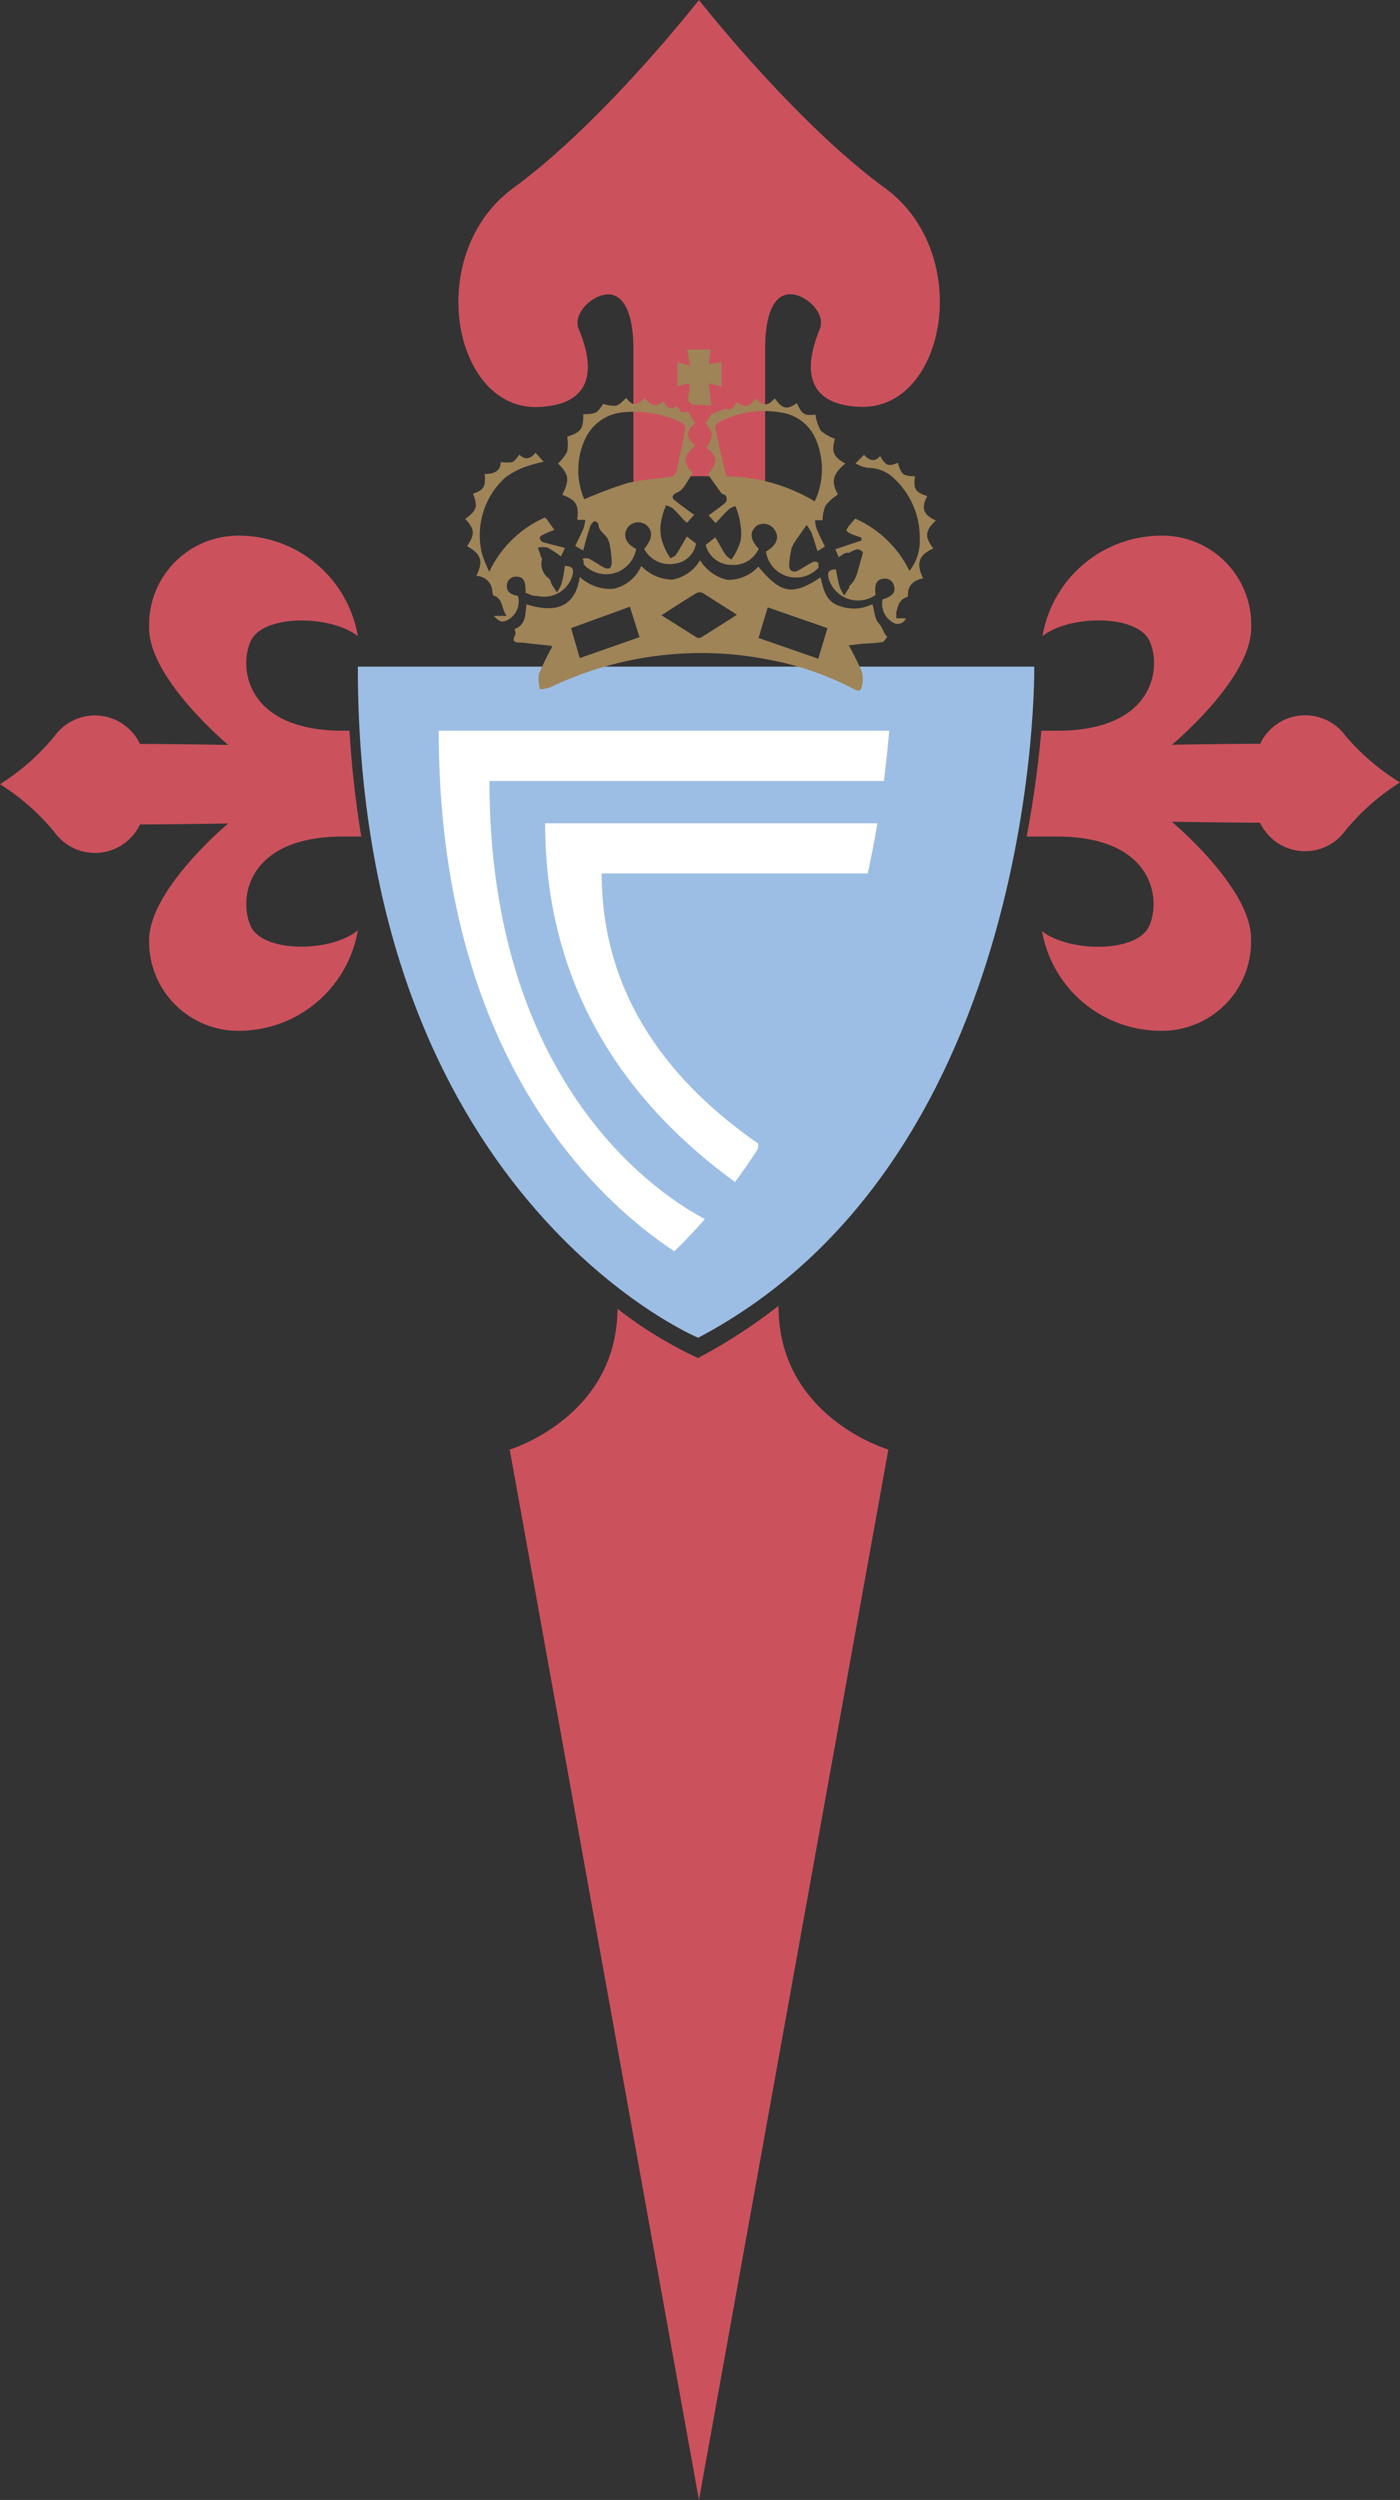 <svg xmlns="http://www.w3.org/2000/svg" viewBox="0 0 86.93 155.22"><rect x="0" y="0" width="86.93" height="155.22" fill="#333333" stroke="none"/><defs><style>.cls-1{fill:#cb525d;}.cls-2{fill:#9dbee4;}.cls-3{fill:#fff;}.cls-4{fill:#9f8458;}</style></defs><title>Ресурс 1</title><g id="Слой_2" data-name="Слой 2"><g id="Слой_1-2" data-name="Слой 1"><path class="cls-1" d="M15.56,57.49c-.76-1.7-.21-5.55,5.73-5.55h1.14a65.63,65.63,0,0,1-.73-6.57h-.41c-5.95,0-6.49-3.85-5.73-5.55s5-1.64,6.66-.32a7.5,7.5,0,0,0-7.54-6.24,5.53,5.53,0,0,0-5.42,5.63s0,.07,0,.11c0,3.15,4.91,7.25,4.91,7.25s-3.78-.06-5.48-.06a3.09,3.09,0,0,0-5.29-.5,14.08,14.08,0,0,1-3.4,3,14.06,14.06,0,0,1,3.4,3,3.09,3.09,0,0,0,5.29-.5c1.7,0,5.48-.06,5.48-.06s-4.91,4.09-4.91,7.25A5.53,5.53,0,0,0,14.68,64a7.5,7.5,0,0,0,7.54-6.24C20.6,59.13,16.32,59.19,15.56,57.49Z"/><path class="cls-1" d="M83.54,45.68a3.09,3.09,0,0,0-5.29.5c-1.7,0-5.48.06-5.48.06s4.92-4.09,4.92-7.25a5.53,5.53,0,0,0-5.33-5.73h-.09a7.5,7.5,0,0,0-7.54,6.24c1.62-1.32,5.9-1.39,6.66.32s.21,5.55-5.73,5.55h-1c-.16,1.81-.44,4.06-.91,6.57h1.88c5.95,0,6.49,3.85,5.73,5.55s-5,1.64-6.66.32A7.5,7.5,0,0,0,72.26,64a5.53,5.53,0,0,0,5.42-5.64v-.09c0-3.15-4.92-7.25-4.92-7.25s3.78.06,5.48.06a3.09,3.09,0,0,0,5.29.5,14.09,14.09,0,0,1,3.4-3A14.12,14.12,0,0,1,83.54,45.68Z"/><path class="cls-1" d="M48.34,81.08a33.55,33.55,0,0,1-5,3.24,25.84,25.84,0,0,1-5-3.06C38.31,88,31.65,90,31.65,90L43.4,155.22h0L55.16,90S48.32,88,48.34,81.08Z"/><path class="cls-1" d="M54.93,11.66C49.32,7.56,43.4,0,43.4,0h0S37.5,7.56,31.89,11.66s-3.78,13.8,1.51,13.61c4.46-.16,2.91-3.91,2.53-4.85s.81-2.08,1.76-2.14,1.64,1,1.64,3.4V30a19.53,19.53,0,0,1,8.18,0V21.67c0-2.46.69-3.46,1.64-3.4s2.13,1.2,1.76,2.14S49,25.1,53.42,25.26C58.71,25.45,60.54,15.75,54.93,11.66Z"/><path class="cls-2" d="M43.35,83.06S22.22,74.24,22.22,41.39h42S64.66,71.82,43.35,83.06Z"/><path class="cls-3" d="M54.48,51.12H33.85c0,10.53,5.34,17.58,11.79,22.27.5-.68,1-1.38,1.43-2.08V71c-5.09-3.54-9.71-8.84-9.71-16.77H53.88Q54.23,52.62,54.48,51.12Z"/><path class="cls-3" d="M27.24,45.37c0,20.24,9.9,29.2,14.63,32.32.67-.64,1.29-1.31,1.9-2-2.57-1.34-13.38-8.12-13.38-27.2H54.88c.15-1.16.26-2.21.33-3.12Z"/><path class="cls-4" d="M47.09,35.18c1.39,1.69,2.13,1.82,3.86.67.18.72.31,1.48,1.14,1.76a2.57,2.57,0,0,0,2.08-.1c.13.42.14.93.4,1.2s.28.61.53.83c-.11.11-.2.31-.32.33-.47.07-1,.08-1.43.12l-.65.08a17.65,17.65,0,0,1,.8,1.6,1.78,1.78,0,0,1,0,1c-.07.34-.34.19-.55.08A18.45,18.45,0,0,0,47.94,41a21.66,21.66,0,0,0-13.76,1.67,2.56,2.56,0,0,1-.66.13,2.48,2.48,0,0,1-.06-.94,15.32,15.32,0,0,1,.8-1.65.57.57,0,0,0,0-.11l-1.86-.2c-.31,0-.71,0-.39-.5a.81.81,0,0,0-.06-.34c.73-.27.66-.94.74-1.54,2,.64,3.06,0,3.31-1.7a2.79,2.79,0,0,0,2.09.74,2.46,2.46,0,0,0,1.73-1.42,2.71,2.71,0,0,0,1.91.85,2.5,2.5,0,0,0,1.74-1.21A2.65,2.65,0,0,0,45.16,36,2.51,2.51,0,0,0,47.09,35.18ZM36,40.86l3.71-1.3-.6-1.89L35.46,39ZM51.38,39l-3.71-1.29-.57,1.9,3.71,1.29Zm-10.31-.8,2.19,1.38a.31.31,0,0,0,.27,0c.73-.45,1.46-.92,2.23-1.41l-2.12-1.35a.46.46,0,0,0-.39,0C42.54,37.25,41.84,37.71,41.07,38.2Z"/><path class="cls-4" d="M36.21,34.18l-.49-.28c.18-.39.37-.75.52-1.12a2.57,2.57,0,0,0,.1-.5h-.5c.12-.93-.06-1.23-.93-1.56.47-.91.42-1.28-.26-1.94a3,3,0,0,0,.57-.74,2.91,2.91,0,0,0,0-.93c.88-.27,1-.5,1-1.4a2.08,2.08,0,0,0,.75-.08c.21-.11.34-.37.5-.55a2.08,2.08,0,0,0,.78.11c.24-.06.43-.31.64-.48.37.49.6.51,1.15,0,.42.52.59.56,1.17.22.18.34.41.58.81.27.3.44.3.44.7.35l.45.74c-.59.43-.61.86,0,1.37-.76.67-.78,1.11-.15,1.69-.23.37-.42.72-.65,1a.94.94,0,0,1-.35.24c-.24.12-.37.28-.12.48s.78.59,1.2.9l-.46.5c-.29-.3-.57-.63-.88-.92a1.28,1.28,0,0,0-.43-.17c0,.13-.1.26-.13.4a5.18,5.18,0,0,0-.19.87,3,3,0,0,0,.08.88,4.52,4.52,0,0,0,.33.79,3.17,3.17,0,0,0,.22.35c.12-.08.27-.13.34-.23.23-.36.44-.74.67-1.13l.57.44a1.53,1.53,0,0,1-1.42,1.26,1.77,1.77,0,0,1-1.8-.93c.53-.62.57-1.15.1-1.5a.82.82,0,0,0-1.14.19l0,0c-.3.48-.1,1,.54,1.31a1.89,1.89,0,0,1-3.22,1c-.07-.07,0-.22-.08-.33s.28-.1.37-.06c.32.16.62.38.94.55.11.06.34.1.39,0a.73.73,0,0,0,.08-.44,5.89,5.89,0,0,0-.1-.85,1.37,1.37,0,0,0-.2-.59c-.21-.26-.52-.44-.53-.84,0-.06-.22-.18-.25-.16a.78.78,0,0,0-.26.33C36.44,33.3,36.34,33.71,36.21,34.18ZM36.28,31a25.82,25.82,0,0,1,2.66-1c.89-.22,1.82-.26,2.73-.4a.51.51,0,0,0,.33-.3c.2-.88.38-1.77.54-2.65a.44.44,0,0,0-.15-.38,6.79,6.79,0,0,0-3.7-.67,2.86,2.86,0,0,0-2.34,1.62A4.59,4.59,0,0,0,36.28,31Z"/><path class="cls-4" d="M51.07,32.3h-.46a2.17,2.17,0,0,0,.08.49c.15.38.34.74.53,1.14l-.46.29c-.13-.41-.24-.79-.38-1.16a2.53,2.53,0,0,0-.3-.46l-.28.4c-.09.13-.18.25-.26.38a2.7,2.7,0,0,0-.39.66A6,6,0,0,0,49,35.13a.4.4,0,0,0,.15.32.46.46,0,0,0,.36,0c.33-.18.65-.4,1-.57a.35.35,0,0,1,.31.08v.29a1.89,1.89,0,0,1-3.26-1c.66-.39.86-.87.54-1.35A.82.82,0,0,0,47,32.63l0,0c-.47.39-.44.86.11,1.44a1.7,1.7,0,0,1-1.72,1,1.63,1.63,0,0,1-1.57-1.24l.6-.47c.21.36.4.73.63,1.08a1.6,1.6,0,0,0,.36.3,3.19,3.19,0,0,0,.25-.38,3.89,3.89,0,0,0,.33-.8,3.11,3.11,0,0,0,0-.89,4.84,4.84,0,0,0-.17-.82,3.4,3.4,0,0,0-.16-.43,1.32,1.32,0,0,0-.38.18c-.3.28-.57.59-.84.88L44,32c.27-.2.69-.49,1.07-.81a.43.43,0,0,0,0-.41c-.07-.09-.26-.09-.31-.2l-.81-1.14c.64-.7.63-1.13-.09-1.64a2.24,2.24,0,0,0,.36-.8c0-.23-.24-.46-.4-.73l.34-.55.9-.35c.22.14.51,0,.68-.38.6.34.79.3,1.16-.26.52.51.74.5,1.21,0,.47.67.75.73,1.37.3.32.7.46.79,1.15.71a3.1,3.1,0,0,0,.33,1,2.78,2.78,0,0,0,.88.5c-.22.83-.1,1.12.65,1.54-.79.65-.9,1.13-.46,1.92a3.21,3.21,0,0,0-.78.71A2.66,2.66,0,0,0,51.07,32.3Zm-.48-1.17a4.71,4.71,0,0,0,0-4,2.76,2.76,0,0,0-1.84-1.47,6.16,6.16,0,0,0-4.17.58.39.39,0,0,0-.17.34c.21,1,.45,2,.69,3A10.87,10.87,0,0,1,50.59,31.13Z"/><path class="cls-4" d="M52.08,34.6l-.21-.5,1.62-.54v-.18c-.2-.07-.41-.13-.61-.22a.75.75,0,0,1-.33-.22,1.92,1.92,0,0,1,.16-.29l.39-.45a6.79,6.79,0,0,1,3.37,3.25,3,3,0,0,0,.64-2,5,5,0,0,0-1.55-3.7,2.3,2.3,0,0,0-1.68-.7,2.32,2.32,0,0,1-.76-.28l.53-.53c.29.31.64.51,1,.07.34.61.53.68,1.1.42.22.75.33.83,1.07.84-.12.77,0,1,.76,1.23-.4.75-.26,1.15.53,1.52-.67.63-.71,1-.16,1.73-.91.42-1.08.92-.63,1.86-.56.11-.94.4-.94,1,0,.06,0,.16-.08.17-.48.15-.55.57-.66,1a.67.67,0,0,1,0,.31h.61a.55.55,0,0,1-.71.31h0a1.34,1.34,0,0,1-.74-1.48c.63-.2.83-.45.71-.85a.56.56,0,0,0-.67-.43l-.06,0c-.37.08-.5.4-.41,1a1.9,1.9,0,0,1-2.91-1c-.06-.27-.13-.58.44-.59.07.35.14.73.24,1.1a2.77,2.77,0,0,0,.28.52l.31-.48v-.1c.56-.48.55-1.21.8-1.84,0-.1.1-.26,0-.31a.4.4,0,0,0-.33-.13,1.55,1.55,0,0,0-.48.22C52.52,34.27,52.33,34.42,52.08,34.6Z"/><path class="cls-4" d="M35.07,35.14c.51,0,.55.23.49.53A1.83,1.83,0,0,1,33.36,37l-.12,0c-.21,0-.41-.13-.6-.19,0-.74-.14-1-.54-1a.55.55,0,0,0-.62.47v0c-.06.4.15.62.68.72a1.3,1.3,0,0,1-.61,1.48c-.37.19-.52.15-.89-.24h.8c-.34-.45-.21-1.07-.81-1.26a.64.64,0,0,1-.08-.22,1,1,0,0,0-1-1c.46-.91.32-1.35-.57-1.85.5-.74.48-1.06-.11-1.69.73-.55.79-.75.48-1.57.67-.22.8-.43.72-1.22.57,0,1-.17,1-.74a2.2,2.2,0,0,0,.72,0c.17-.07.29-.29.44-.46.33.33.68.29,1-.12l.51.56a7.3,7.3,0,0,0-1,.27,4.51,4.51,0,0,0-1.42.74,4.85,4.85,0,0,0-1.42,4.67,7.73,7.73,0,0,0,.46,1.15,6.94,6.94,0,0,1,3.45-3.37l.13.12.46.65c-.23.09-.46.18-.68.29s-.21.14-.22.23a.32.32,0,0,0,.19.24c.44.13.88.23,1.37.36l-.25.53A6.11,6.11,0,0,0,34,34a1.5,1.5,0,0,0-.6,0l.16.47c0,.09.11.19.09.27a1.1,1.1,0,0,0,.44,1.18c.1.08.11.26.18.38s.21.32.31.48a2.56,2.56,0,0,0,.28-.52A6.14,6.14,0,0,0,35.07,35.14Z"/><path class="cls-4" d="M44.13,21.7l-.13.91.8-.12V24l-.8-.21.16,1.39L43,25.12c-.59-.27,0-.84-.22-1.33l-.72.2V22.47l.8.24-.19-1Z"/></g></g></svg>